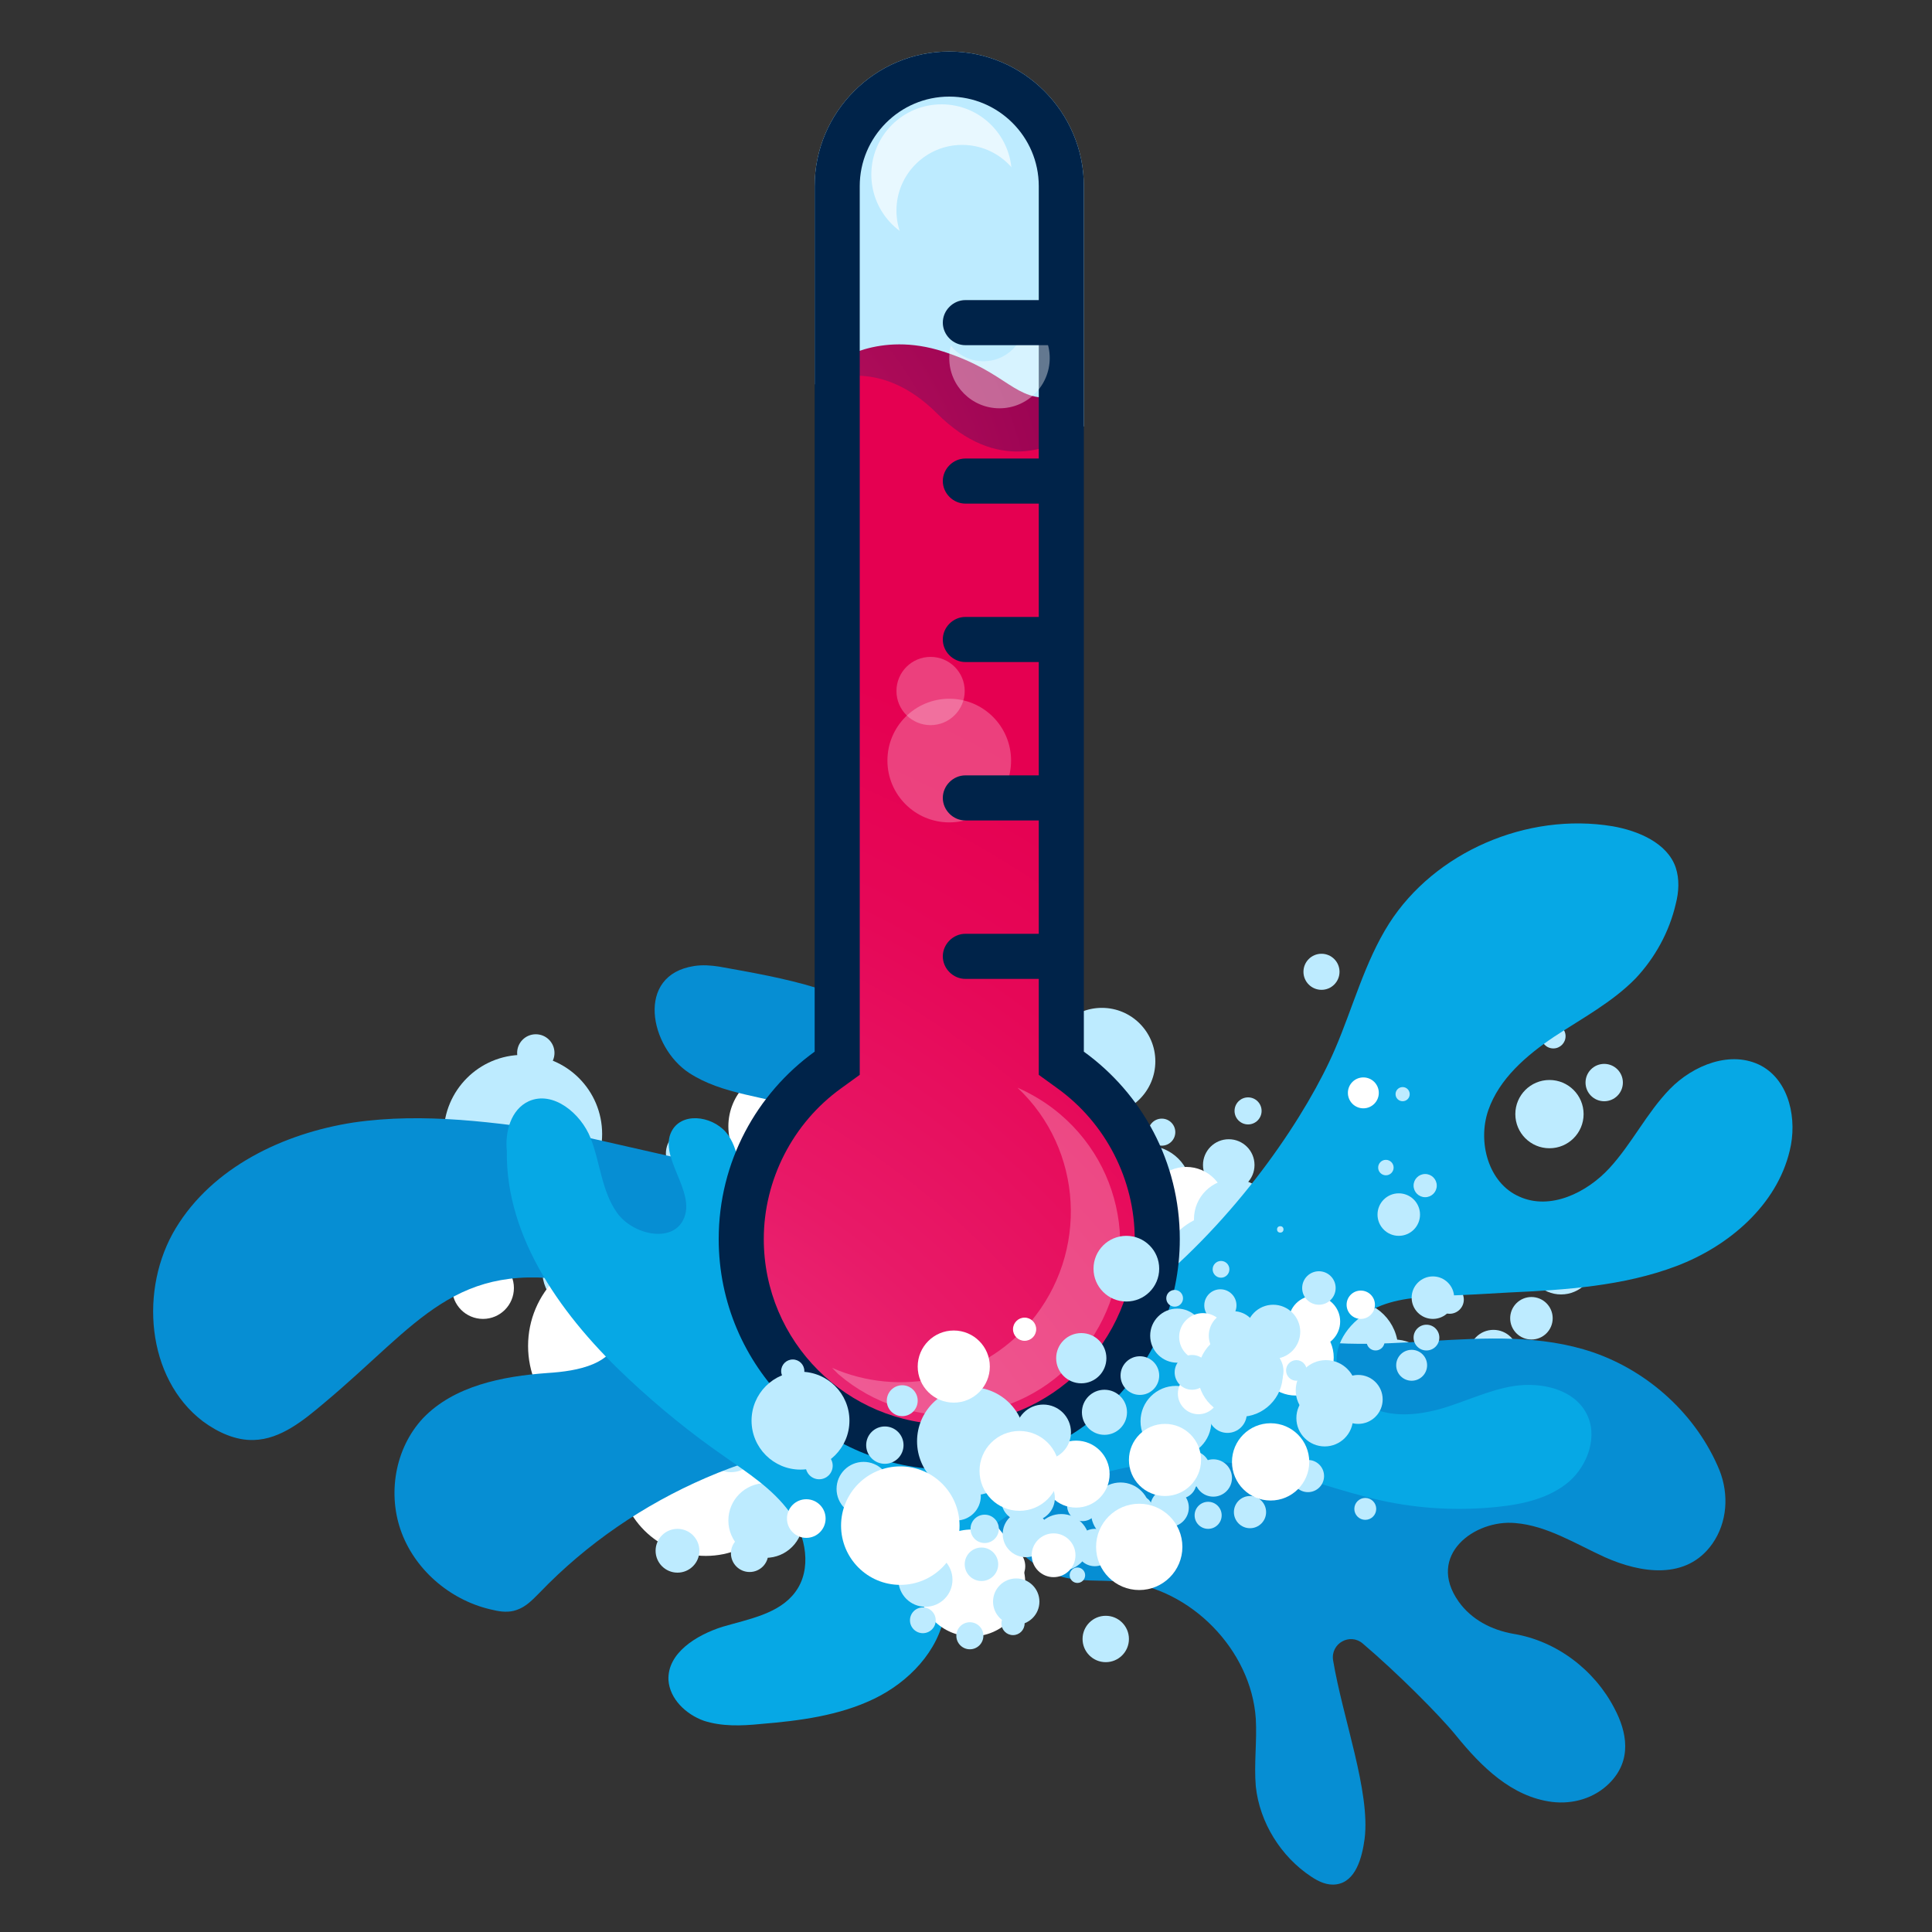 <?xml version="1.0" encoding="utf-8"?>
<!-- Generator: Adobe Illustrator 26.0.1, SVG Export Plug-In . SVG Version: 6.00 Build 0)  -->
<svg version="1.1" id="Calque_1" xmlns="http://www.w3.org/2000/svg" xmlns:xlink="http://www.w3.org/1999/xlink" x="0px" y="0px"
	 viewBox="0 0 300 300" style="enable-background:new 0 0 300 300;" xml:space="preserve">
<rect x="0" y="0" width="300" height="300" fill="#333333" stroke="none"/>
<style type="text/css">
	.st0{display:none;}
	.st1{display:inline;fill:#21BF3F;}
	.st2{fill:#FFFFFF;}
	.st3{fill:#BDEBFF;}
	.st4{fill:#068ED3;}
	.st5{fill:#06A8E5;}
	.st6{fill:url(#SVGID_1_);}
	.st7{fill:url(#SVGID_00000086670400486498427070000014604087814377793160_);}
	.st8{fill:url(#SVGID_00000120536815688788066130000012057807112294644669_);}
	.st9{fill:#002349;}
	.st10{opacity:0.65;fill:#FFFFFF;}
	.st11{opacity:0.39;fill:#FFFFFF;}
	.st12{opacity:0.25;fill:#FFFFFF;}
</style>
<g id="Calque_2_00000153696466971777289960000001520059803450028190_" class="st0">
	<rect x="-10.3" y="-10" class="st1" width="332" height="327.3"/>
</g>
<g>
	<circle class="st2" cx="109.6" cy="228.1" r="13.5"/>
	<circle class="st2" cx="204.8" cy="199.4" r="9.5"/>
	<circle class="st3" cx="135.5" cy="234.6" r="2"/>
	<rect x="157.6" y="218.9" transform="matrix(0.877 -0.48 0.48 0.877 -85.79 102.602)" class="st3" width="0" height="0"/>
	<circle class="st3" cx="150.1" cy="225.7" r="2.6"/>
	<circle class="st3" cx="167.3" cy="220.1" r="4.3"/>
	<circle class="st3" cx="148.9" cy="234.3" r="5.2"/>
	<circle class="st3" cx="134.3" cy="225.5" r="7.2"/>
	<circle class="st2" cx="119.2" cy="226.9" r="4.9"/>
	<circle class="st3" cx="118.9" cy="236.1" r="5.8"/>
	<circle class="st3" cx="141.8" cy="229.3" r="4.7"/>
	<circle class="st3" cx="142.4" cy="212.9" r="2.8"/>
	<circle class="st3" cx="171.5" cy="230.3" r="3.4"/>
	<circle class="st3" cx="198.5" cy="228.7" r="4"/>
	<circle class="st3" cx="181.8" cy="232.9" r="4"/>
	<circle class="st3" cx="137.4" cy="252" r="5.9"/>
	<circle class="st3" cx="142.2" cy="218.3" r="3.9"/>
	<circle class="st3" cx="126.9" cy="217.8" r="3.6"/>
	<circle class="st3" cx="126.5" cy="220.7" r="5.8"/>
	<circle class="st2" cx="131.5" cy="228" r="5.5"/>
	<path class="st3" d="M152.4,228.5c0,0-1.3,0.1-2.9,0.2s-2.9,0.2-2.9,0.2s1.3-0.1,2.9-0.2S152.4,228.5,152.4,228.5z"/>
	<circle class="st3" cx="156.1" cy="223.3" r="2.7"/>
	<circle class="st3" cx="162.8" cy="222.1" r="0.1"/>
	<circle class="st3" cx="162.9" cy="225.5" r="4.8"/>
	<path class="st3" d="M155.7,217.1c-3.2-2.7-12.9,8.7-9.7,11.4c3.2,2.7,7.9,2.3,10.6-0.8C159.2,224.5,158.9,219.7,155.7,217.1z"/>
	<circle class="st3" cx="128.1" cy="212.4" r="5.2"/>
	<circle class="st3" cx="117" cy="216.2" r="3.6"/>
	<circle class="st3" cx="113.5" cy="224.4" r="4.2"/>
	<circle class="st3" cx="116.4" cy="241.2" r="2.9"/>
	<circle class="st3" cx="115.3" cy="236.9" r="0.8"/>
	<circle class="st3" cx="105.2" cy="240.8" r="3.4"/>
	<circle class="st3" cx="95.1" cy="233.5" r="3.3"/>
	<circle class="st3" cx="166.1" cy="191.5" r="4.8"/>
	<circle class="st3" cx="178.1" cy="184.8" r="6.9"/>
	<circle class="st3" cx="195.3" cy="200" r="5.8"/>
	<circle class="st3" cx="207.1" cy="216.1" r="7.1"/>
	<circle class="st3" cx="195.8" cy="224.4" r="4.3"/>
	<circle class="st3" cx="175.7" cy="221.8" r="4.8"/>
	<circle class="st3" cx="171.2" cy="205.3" r="9"/>
	<circle class="st3" cx="184.1" cy="207.5" r="4.8"/>
	<circle class="st3" cx="125.9" cy="209.4" r="3.2"/>
	<path class="st3" d="M84.7,204.6c-0.3-4-0.6-7.3-0.6-7.3S84.4,200.6,84.7,204.6c0.3,4,0.6,7.3,0.6,7.3S85,208.6,84.7,204.6z"/>
	<circle class="st3" cx="82.2" cy="188.4" r="3.5"/>
	<circle class="st3" cx="83.2" cy="163.5" r="2.9"/>
	<circle class="st3" cx="99.5" cy="188.5" r="4.7"/>
	<circle class="st3" cx="107.2" cy="179.1" r="3.8"/>
	<circle class="st3" cx="117.7" cy="191.8" r="3.5"/>
	<path class="st3" d="M116.9,214.5c-0.1-1-0.1-1.8-0.1-1.8S116.8,213.5,116.9,214.5s0.1,1.8,0.1,1.8S117,215.4,116.9,214.5z"/>
	<circle class="st3" cx="122.1" cy="200.4" r="6"/>
	<circle class="st3" cx="97.6" cy="207" r="4.6"/>
	<circle class="st3" cx="120.5" cy="194.2" r="13.6"/>
	<circle class="st3" cx="153.5" cy="182.8" r="6.4"/>
	<circle class="st3" cx="216.5" cy="214.2" r="6.2"/>
	<circle class="st3" cx="237.8" cy="204.7" r="3.3"/>
	<circle class="st2" cx="212.2" cy="192.1" r="6.5"/>
	<circle class="st3" cx="190.8" cy="180.9" r="4"/>
	<circle class="st3" cx="193.8" cy="172.5" r="2.1"/>
	<circle class="st2" cx="152.6" cy="232.6" r="10.9"/>
	<circle class="st2" cx="190.8" cy="222.4" r="9.7"/>
	<circle class="st3" cx="203.9" cy="202.5" r="2.6"/>
	<circle class="st3" cx="215.7" cy="184.6" r="4.2"/>
	<circle class="st3" cx="240.6" cy="173" r="5.3"/>
	<circle class="st3" cx="249.1" cy="168.1" r="2.9"/>
	<circle class="st3" cx="211" cy="167.4" r="0.8"/>
	<circle class="st3" cx="180.4" cy="175.8" r="2.1"/>
	<circle class="st3" cx="171.1" cy="164.8" r="8.3"/>
	<circle class="st3" cx="205.2" cy="150.9" r="2.8"/>
	<circle class="st3" cx="209.5" cy="209.5" r="7.6"/>
	<circle class="st3" cx="209.8" cy="241.1" r="2.7"/>
	<circle class="st2" cx="122.2" cy="174.9" r="9.1"/>
	<circle class="st2" cx="178.7" cy="200.5" r="5.2"/>
	<circle class="st2" cx="241.5" cy="141.1" r="3.9"/>
	<circle class="st3" cx="250.8" cy="144.5" r="1.7"/>
	<circle class="st3" cx="241.2" cy="160.9" r="1.9"/>
	<circle class="st3" cx="231.9" cy="210.3" r="3.8"/>
	<circle class="st3" cx="242.4" cy="195.7" r="5.3"/>
	<circle class="st2" cx="184.2" cy="187.3" r="6.1"/>
	<circle class="st3" cx="225.1" cy="201.8" r="2.2"/>
	<circle class="st3" cx="154.7" cy="197.6" r="5.7"/>
	<path class="st3" d="M97.8,209.3c-0.1-1.3-0.2-2.3-0.2-2.3S97.7,208,97.8,209.3c0.1,1.3,0.2,2.3,0.2,2.3S97.9,210.6,97.8,209.3z"/>
	<circle class="st3" cx="66.1" cy="196.5" r="1.1"/>
	<circle class="st3" cx="91" cy="197.3" r="6.8"/>
	<circle class="st3" cx="81.2" cy="176.1" r="12.3"/>
	<circle class="st3" cx="116.3" cy="190.8" r="5.9"/>
	<circle class="st2" cx="142" cy="171.6" r="2.9"/>
	<circle class="st3" cx="175.9" cy="181.1" r="2.2"/>
	<circle class="st3" cx="191.6" cy="189.3" r="6.2"/>
	<circle class="st3" cx="171.3" cy="218" r="4.5"/>
	<circle class="st2" cx="143" cy="210.3" r="8.4"/>
	<circle class="st3" cx="112.7" cy="206.2" r="6.1"/>
	<circle class="st2" cx="75" cy="200" r="4.8"/>
	<circle class="st3" cx="118.6" cy="195" r="6.8"/>
	<circle class="st3" cx="138.6" cy="197.7" r="7"/>
	<circle class="st3" cx="178.8" cy="194.9" r="4.3"/>
	<circle class="st3" cx="190.3" cy="199" r="10.7"/>
	<circle class="st2" cx="224.5" cy="191.7" r="3.6"/>
	<circle class="st3" cx="130.6" cy="212.5" r="5.8"/>
	<circle class="st3" cx="98.9" cy="223.9" r="6.8"/>
	<circle class="st2" cx="96.9" cy="209" r="14.9"/>
	<circle class="st2" cx="129.8" cy="205.1" r="10"/>
	<circle class="st2" cx="165.6" cy="213.7" r="9.2"/>
	<circle class="st3" cx="201.4" cy="191.4" r="6.7"/>
</g>
<g>
	<path class="st4" d="M27.3,190.7c-5.7,9.4-4.6,23.3,4.2,30c2.3,1.7,5.1,3,7.9,2.9c4.2-0.1,7.8-3.1,11-5.8
		c14.7-12.3,20.2-22.3,39.8-18.7c3.7,0.7,6.4,4.1,6,7.7c-0.6,5.1-6.5,6.1-11.2,6.4c-7,0.5-14.5,2-19.3,7c-4.4,4.7-5.6,11.9-3.3,17.9
		c2.3,6,7.9,10.6,14.2,11.9c1.2,0.3,2.5,0.4,3.6,0c1.5-0.5,2.5-1.6,3.6-2.7c14.6-15.2,35.4-24.2,56.6-24.4l-2.6,0.3
		c11.8-0.9,15.3,18,26.6,21.5c3.1,1,6.5,0.6,9.8,0.9c10.7,1,20.1,10.6,20.8,21.3c0.2,3.5-0.3,7,0,10.5c0.6,5.6,3.9,10.9,8.6,14
		c1.2,0.8,2.5,1.4,3.9,1.2c3-0.4,4-4.1,4.4-7.1c0.9-7.3-3.4-18.7-4.9-27.7c-0.4-2.6,2.6-4.3,4.6-2.6c5.3,4.5,11.9,11.1,14.5,14.3
		c3.9,4.8,8.6,9.5,14.9,10.3c3.3,0.4,6.6-0.6,8.9-2.9c3.6-3.6,2.7-8,0.8-11.6c-3.1-6-9-10.5-15.7-11.6c-3.4-0.6-6.5-2.2-8.5-5
		c-5.1-7.2,2.5-12.8,8.8-12.2c4.9,0.4,9.3,3.2,13.9,5.3c5.6,2.5,12.7,3.6,16.7-2.1c2.3-3.3,2.6-7.6,1.1-11.4
		c-3.5-8.5-10.9-15.3-19.6-18.3c-16.1-5.5-34.4,1.9-50.6-3.3c-6.2-2-11.7-5.7-17-9.3c-10.7-7.3-21.6-14.7-29.6-24.8
		c-3.2-4.1-6-8.6-9.9-12.1c-7.7-6.8-18.6-8.6-28.6-10.4c-1.3-0.2-2.6-0.3-3.9-0.1c-9.2,1.4-6.9,12.6-0.8,16.6
		c5.2,3.4,11.8,3.6,17.7,5.6c1.4,0.5,2.8,1.1,4.1,2c5,3.2,2.1,10.9-3.8,10.1L88,175.9c-11-1.6-22.1-3.2-33.1-1.6
		C43.9,176,33,181.3,27.3,190.7z"/>
</g>
<g>
	<path class="st5" d="M82.1,171c3.8-1.7,8.1,1.9,9.6,5.7c1.5,3.8,1.7,8.2,4.1,11.6c2.4,3.4,8.5,4.8,10.3,1.1
		c2.2-4.4-4.3-10-1.6-14.1c1.9-2.8,6.7-1.8,8.6,1c1.9,2.8,1.8,6.4,1.6,9.8c-0.4,5.8-0.7,11.9,1.4,17.4c2.1,5.5,7.6,8.5,13.3,10.1
		c37.5,10.2,69.4-30.9,77.9-50.7c2.8-6.5,4.6-13.5,8.4-19.5c7.1-11.1,21.4-17.3,34.7-15.1c4,0.7,8.5,2.6,9.8,6.4
		c0.6,1.8,0.5,3.8,0,5.7c-1,4.3-3.2,8.3-6.2,11.5c-3.6,3.7-8.3,6.2-12.7,9.1c-4.3,2.9-8.5,6.5-10.2,11.4c-1.7,4.9,0,11.3,4.8,13.4
		c4.8,2.2,10.5-0.6,14-4.4c3.5-3.8,5.8-8.6,9.4-12.3c3.6-3.7,9.5-6.1,14.2-3.6c4.4,2.4,5.6,8.4,4.4,13.2c-2,8.4-9.4,14.8-17.6,17.9
		s-17.2,3.7-26,4.1c-3.4,0.2-6.8,0.4-10.1,0.5c-3.8,0.2-7.7,0.4-11,2.1c-3.4,1.7-6.1,5.1-5.6,8.8c0.4,3.1,3,5.7,6.1,6.8
		c3,1.1,6.4,0.8,9.5,0c4.1-1.1,7.9-3.1,12-3.7c4.2-0.6,9.1,0.5,11.1,4.2c1.9,3.5,0.3,8.1-2.7,10.7c-3.1,2.6-7.2,3.5-11.2,3.9
		c-5.9,0.6-12,0.3-17.9-1c-6.4-1.4-12.4-3.8-18.8-5.1c-15.4-3.2-32.2,1-44,11c-1.6,1.3-3.1,2.8-3.9,4.6c-0.9,2.2-0.7,4.7-1.1,7.1
		c-1,5.8-5.6,10.6-11,13.2c-5.4,2.6-11.5,3.4-17.6,3.9c-3,0.3-6,0.4-8.8-0.5c-2.8-1-5.3-3.4-5.5-6.3c-0.2-4.2,4.3-7,8.4-8.3
		c4.1-1.2,8.8-2,11.3-5.4c2.6-3.5,1.7-8.7-0.9-12.4c-2.6-3.6-6.5-6.1-10.2-8.7c-5.2-3.6-10.1-7.6-14.7-11.9
		c-10.2-9.5-19.2-21.8-19-35.5C78.4,175.8,79.3,172.3,82.1,171z"/>
</g>
<radialGradient id="SVGID_1_" cx="127.715" cy="136.924" r="69.35" gradientTransform="matrix(0.972 0 0 1 23.183 0)" gradientUnits="userSpaceOnUse">
	<stop  offset="0" style="stop-color:#E9256A;stop-opacity:0.999"/>
	<stop  offset="0.234" style="stop-color:#E81962;stop-opacity:0.999"/>
	<stop  offset="0.68" style="stop-color:#E60755;stop-opacity:1"/>
	<stop  offset="1" style="stop-color:#E50051"/>
</radialGradient>
<path class="st6" d="M167.7,163.3V66.5c0-11.5-9.1-20.9-20.3-20.9S127,55,127,66.5v96.7c-8.8,6.5-14.5,17.1-14.5,29.1
	c0,19.8,15.6,35.8,34.9,35.8c19.2,0,34.9-16.1,34.9-35.8C182.2,180.4,176.5,169.8,167.7,163.3z"/>
<path class="st3" d="M145.5,64.2c9.7,9.7,18.7,5.2,22.8,2V28.9c0-11.5-9.4-20.9-20.9-20.9s-20.9,9.4-20.9,20.9v30.8
	C131.3,57.7,138.3,57.1,145.5,64.2z"/>
<radialGradient id="SVGID_00000013177832305973283890000015901675596884812969_" cx="100.407" cy="23.666" r="88.845" gradientTransform="matrix(1.006 0 0 0.955 -6.26 62.447)" gradientUnits="userSpaceOnUse">
	<stop  offset="0" style="stop-color:#E9256A;stop-opacity:0.999"/>
	<stop  offset="0.259" style="stop-color:#C91761;stop-opacity:0.999"/>
	<stop  offset="0.558" style="stop-color:#AC0B58;stop-opacity:0.999"/>
	<stop  offset="0.816" style="stop-color:#9A0353;stop-opacity:1"/>
	<stop  offset="1" style="stop-color:#930051"/>
</radialGradient>
<path style="fill:url(#SVGID_00000013177832305973283890000015901675596884812969_);" d="M129.7,56.3c0,0,6.7-5,16.8-1.7
	c10.2,3.3,10.9,7.8,17.4,7.1l1.2,9.8l-14.3,7.3l-23.6-20L129.7,56.3z"/>
<radialGradient id="SVGID_00000158001585226468329760000010779160708255235973_" cx="64.416" cy="282.696" r="190.618" gradientUnits="userSpaceOnUse">
	<stop  offset="0" style="stop-color:#F264A8"/>
	<stop  offset="2.626145e-02" style="stop-color:#F160A5"/>
	<stop  offset="0.327" style="stop-color:#EC3781"/>
	<stop  offset="0.6" style="stop-color:#E81967"/>
	<stop  offset="0.834" style="stop-color:#E60757"/>
	<stop  offset="1" style="stop-color:#E50051"/>
</radialGradient>
<path style="fill:url(#SVGID_00000158001585226468329760000010779160708255235973_);" d="M167.7,163.3V66.7
	c-4.3,3.1-12.9,6.8-22.2-2.5c-6.2-6.2-12.4-6.6-17.1-5.2c-0.9,2.3-1.4,4.9-1.4,7.5v96.7c-8.8,6.5-14.5,17.1-14.5,29.1
	c0,19.8,15.6,35.8,34.9,35.8c19.2,0,34.9-16.1,34.9-35.8C182.2,180.4,176.5,169.8,167.7,163.3z"/>
<path class="st9" d="M147.4,15c7.6,0,13.9,6.2,13.9,13.9v134.4v3.6l2.9,2.1c7.5,5.4,12,14.2,12,23.4c0,15.9-12.9,28.8-28.8,28.8
	c-15.9,0-28.8-12.9-28.8-28.8c0-9.2,4.5-18,12-23.4l2.9-2.1v-3.6V28.9C133.5,21.3,139.7,15,147.4,15 M147.4,8
	c-11.5,0-20.9,9.4-20.9,20.9v134.4c-9,6.5-14.9,17.1-14.9,29.1c0,19.8,16.1,35.8,35.8,35.8c19.8,0,35.8-16.1,35.8-35.8
	c0-12-5.9-22.6-14.9-29.1V28.9C168.3,17.4,158.9,8,147.4,8L147.4,8z"/>
<circle class="st10" cx="146.2" cy="27.1" r="10.9"/>
<circle class="st3" cx="149.4" cy="32.7" r="10.2"/>
<circle class="st11" cx="155.2" cy="55.6" r="7.8"/>
<circle class="st3" cx="152.7" cy="49.6" r="6.5"/>
<circle class="st12" cx="144.5" cy="107.3" r="5.3"/>
<circle class="st12" cx="147.4" cy="118.1" r="9.6"/>
<path class="st12" d="M164.6,173c-2-1.7-4.3-3.1-6.6-4.1c10.2,9.6,11.1,25.6,2,36.4c-7.8,9.1-20.3,11.7-30.8,7.1
	c0.3,0.3,0.7,0.7,1,1c11.1,9.5,27.9,8.2,37.4-3C177.1,199.2,175.8,182.5,164.6,173z"/>
<path class="st9" d="M164.2,152h-14.3c-1.9,0-3.5-1.6-3.5-3.5s1.6-3.5,3.5-3.5h14.3c1.9,0,3.5,1.6,3.5,3.5S166.2,152,164.2,152z"/>
<path class="st9" d="M164.2,127.4h-14.3c-1.9,0-3.5-1.6-3.5-3.5c0-1.9,1.6-3.5,3.5-3.5h14.3c1.9,0,3.5,1.6,3.5,3.5
	C167.7,125.8,166.2,127.4,164.2,127.4z"/>
<path class="st9" d="M164.2,102.8h-14.3c-1.9,0-3.5-1.6-3.5-3.5s1.6-3.5,3.5-3.5h14.3c1.9,0,3.5,1.6,3.5,3.5
	S166.2,102.8,164.2,102.8z"/>
<path class="st9" d="M164.2,78.2h-14.3c-1.9,0-3.5-1.6-3.5-3.5s1.6-3.5,3.5-3.5h14.3c1.9,0,3.5,1.6,3.5,3.5S166.2,78.2,164.2,78.2z"
	/>
<path class="st9" d="M164.2,53.6h-14.3c-1.9,0-3.5-1.6-3.5-3.5c0-1.9,1.6-3.5,3.5-3.5h14.3c1.9,0,3.5,1.6,3.5,3.5
	C167.7,52.1,166.2,53.6,164.2,53.6z"/>
<g>
	<circle class="st2" cx="150.9" cy="245.8" r="8.3"/>
	<circle class="st2" cx="201.2" cy="210.8" r="5.9"/>
	<circle class="st3" cx="167.3" cy="244.6" r="1.2"/>
	
		<rect x="177.2" y="231.2" transform="matrix(0.686 -0.727 0.727 0.686 -112.593 201.428)" class="st3" width="0" height="0"/>
	<circle class="st3" cx="174.1" cy="236.7" r="1.6"/>
	<circle class="st3" cx="183.2" cy="230.1" r="2.6"/>
	<circle class="st3" cx="175.1" cy="241.9" r="3.2"/>
	<circle class="st3" cx="164.8" cy="239.5" r="4.4"/>
	<circle class="st2" cx="156.2" cy="243.2" r="3"/>
	<circle class="st3" cx="157.8" cy="248.7" r="3.6"/>
	<circle class="st3" cx="170" cy="240.3" r="2.9"/>
	<circle class="st3" cx="167.2" cy="230.6" r="1.8"/>
	<circle class="st3" cx="187.6" cy="235.3" r="2.1"/>
	<circle class="st3" cx="203.1" cy="229.2" r="2.5"/>
	<circle class="st3" cx="194.1" cy="234.8" r="2.5"/>
	<circle class="st3" cx="171.7" cy="254.5" r="3.6"/>
	<circle class="st3" cx="168.1" cy="233.8" r="2.4"/>
	<circle class="st3" cx="159" cy="236.4" r="2.2"/>
	<circle class="st3" cx="159.3" cy="238.2" r="3.6"/>
	<circle class="st2" cx="163.6" cy="241.5" r="3.4"/>
	<path class="st3" d="M176,237.8c0,0-0.8,0.3-1.7,0.7c-0.9,0.4-1.7,0.7-1.7,0.7s0.8-0.3,1.7-0.7C175.3,238.1,176,237.8,176,237.8z"
		/>
	<circle class="st3" cx="177.2" cy="234.1" r="1.7"/>
	<circle class="st3" cx="180.9" cy="232.1" r="0.1"/>
	<circle class="st3" cx="181.6" cy="234.1" r="3"/>
	<circle class="st3" cx="174" cy="234.8" r="4.6"/>
	<circle class="st3" cx="158.7" cy="233" r="3.2"/>
	<circle class="st3" cx="152.9" cy="237.4" r="2.2"/>
	<circle class="st3" cx="152.4" cy="242.9" r="2.6"/>
	<circle class="st3" cx="157.3" cy="252.1" r="1.8"/>
	<circle class="st3" cx="155.8" cy="249.8" r="0.5"/>
	<circle class="st3" cx="150.6" cy="254" r="2.1"/>
	<circle class="st3" cx="143.3" cy="251.6" r="2"/>
	<circle class="st3" cx="177" cy="213.6" r="3"/>
	<circle class="st3" cx="182.8" cy="207.4" r="4.2"/>
	<circle class="st3" cx="195.7" cy="212.9" r="3.6"/>
	<circle class="st3" cx="205.7" cy="220.2" r="4.4"/>
	<circle class="st3" cx="200.7" cy="227.2" r="2.6"/>
	<circle class="st3" cx="188.4" cy="229.5" r="2.9"/>
	<circle class="st3" cx="182.6" cy="220.7" r="5.5"/>
	<circle class="st3" cx="190.6" cy="219.5" r="3"/>
	<circle class="st3" cx="156.8" cy="231.7" r="2"/>
	<path class="st3" d="M131.8,236.7c-1-2.3-1.7-4.1-1.7-4.1S130.8,234.4,131.8,236.7c1,2.3,1.7,4.1,1.7,4.1S132.7,239,131.8,236.7z"
		/>
	<circle class="st3" cx="127.2" cy="227.6" r="2.1"/>
	<circle class="st3" cx="123.1" cy="212.9" r="1.8"/>
	<circle class="st3" cx="137.4" cy="224.4" r="2.9"/>
	<circle class="st3" cx="140.1" cy="217.5" r="2.4"/>
	<circle class="st3" cx="148.7" cy="222.9" r="2.2"/>
	<path class="st3" d="M152.5,236.4c-0.2-0.6-0.4-1-0.4-1S152.3,235.8,152.5,236.4c0.2,0.6,0.4,1,0.4,1S152.7,236.9,152.5,236.4z"/>
	<circle class="st3" cx="152.9" cy="227.1" r="3.7"/>
	<circle class="st3" cx="139.8" cy="235.6" r="2.9"/>
	<circle class="st3" cx="150.8" cy="223.8" r="8.4"/>
	<circle class="st3" cx="167.9" cy="210.9" r="3.9"/>
	<circle class="st3" cx="210.9" cy="217.3" r="3.8"/>
	<circle class="st3" cx="221.5" cy="207.7" r="2"/>
	<circle class="st2" cx="204.1" cy="205.2" r="4"/>
	<circle class="st3" cx="189.5" cy="202.7" r="2.5"/>
	<circle class="st3" cx="189.6" cy="197.1" r="1.3"/>
	<circle class="st2" cx="176.9" cy="240.2" r="6.7"/>
	<circle class="st2" cx="197.3" cy="227" r="6"/>
	<circle class="st3" cx="201.3" cy="212.8" r="1.6"/>
	<circle class="st3" cx="204.8" cy="200" r="2.6"/>
	<circle class="st3" cx="217.2" cy="188.6" r="3.3"/>
	<circle class="st3" cx="221.3" cy="184.1" r="1.8"/>
	<circle class="st3" cx="198.8" cy="190.9" r="0.5"/>
	<circle class="st3" cx="182.4" cy="201.6" r="1.3"/>
	<circle class="st3" cx="174.9" cy="197" r="5.1"/>
	<circle class="st3" cx="192.2" cy="182.3" r="1.7"/>
	<circle class="st3" cx="205.9" cy="215.9" r="4.7"/>
	<circle class="st3" cx="212" cy="234.3" r="1.7"/>
	<circle class="st2" cx="148.1" cy="212.2" r="5.6"/>
	<circle class="st2" cx="186.1" cy="216.4" r="3.2"/>
	<circle class="st2" cx="211.7" cy="169.7" r="2.4"/>
	<circle class="st3" cx="217.8" cy="169.9" r="1.1"/>
	<circle class="st3" cx="215.2" cy="181.3" r="1.2"/>
	<circle class="st3" cx="219.2" cy="212" r="2.4"/>
	<circle class="st3" cx="222.5" cy="201.5" r="3.3"/>
	<circle class="st2" cx="186.8" cy="207.6" r="3.7"/>
	<circle class="st3" cx="213.6" cy="208.3" r="1.4"/>
	<circle class="st3" cx="171.5" cy="219.3" r="3.5"/>
	<path class="st3" d="M140.3,237c-0.3-0.7-0.5-1.3-0.5-1.3S140,236.2,140.3,237c0.3,0.7,0.5,1.3,0.5,1.3S140.6,237.7,140.3,237z"/>
	<circle class="st3" cx="119.3" cy="235.5" r="0.7"/>
	<circle class="st3" cx="134.1" cy="231.2" r="4.2"/>
	<circle class="st3" cx="124.3" cy="220.6" r="7.6"/>
	<circle class="st3" cx="147.7" cy="222.6" r="3.6"/>
	<circle class="st2" cx="159.1" cy="206.4" r="1.8"/>
	<circle class="st3" cx="180.8" cy="205.6" r="1.4"/>
	<circle class="st3" cx="191.5" cy="207.4" r="3.8"/>
	<circle class="st3" cx="185.1" cy="228.1" r="2.8"/>
	<circle class="st2" cx="167.1" cy="228.9" r="5.2"/>
	<circle class="st3" cx="148.5" cy="232.3" r="3.8"/>
	<circle class="st2" cx="125.2" cy="235.8" r="3"/>
	<circle class="st3" cx="149.8" cy="224.6" r="4.2"/>
	<circle class="st3" cx="162" cy="222.4" r="4.3"/>
	<circle class="st3" cx="185.1" cy="213.1" r="2.7"/>
	<circle class="st3" cx="192.6" cy="213.4" r="6.6"/>
	<circle class="st2" cx="211.3" cy="202.6" r="2.2"/>
	<circle class="st3" cx="160.2" cy="232.6" r="3.6"/>
	<circle class="st3" cx="143.7" cy="245.3" r="4.2"/>
	<circle class="st2" cx="139.8" cy="236.9" r="9.2"/>
	<circle class="st2" cx="158.3" cy="228.4" r="6.2"/>
	<circle class="st2" cx="180.9" cy="226.7" r="5.6"/>
	<circle class="st3" cx="197.7" cy="206.8" r="4.2"/>
</g>
</svg>

